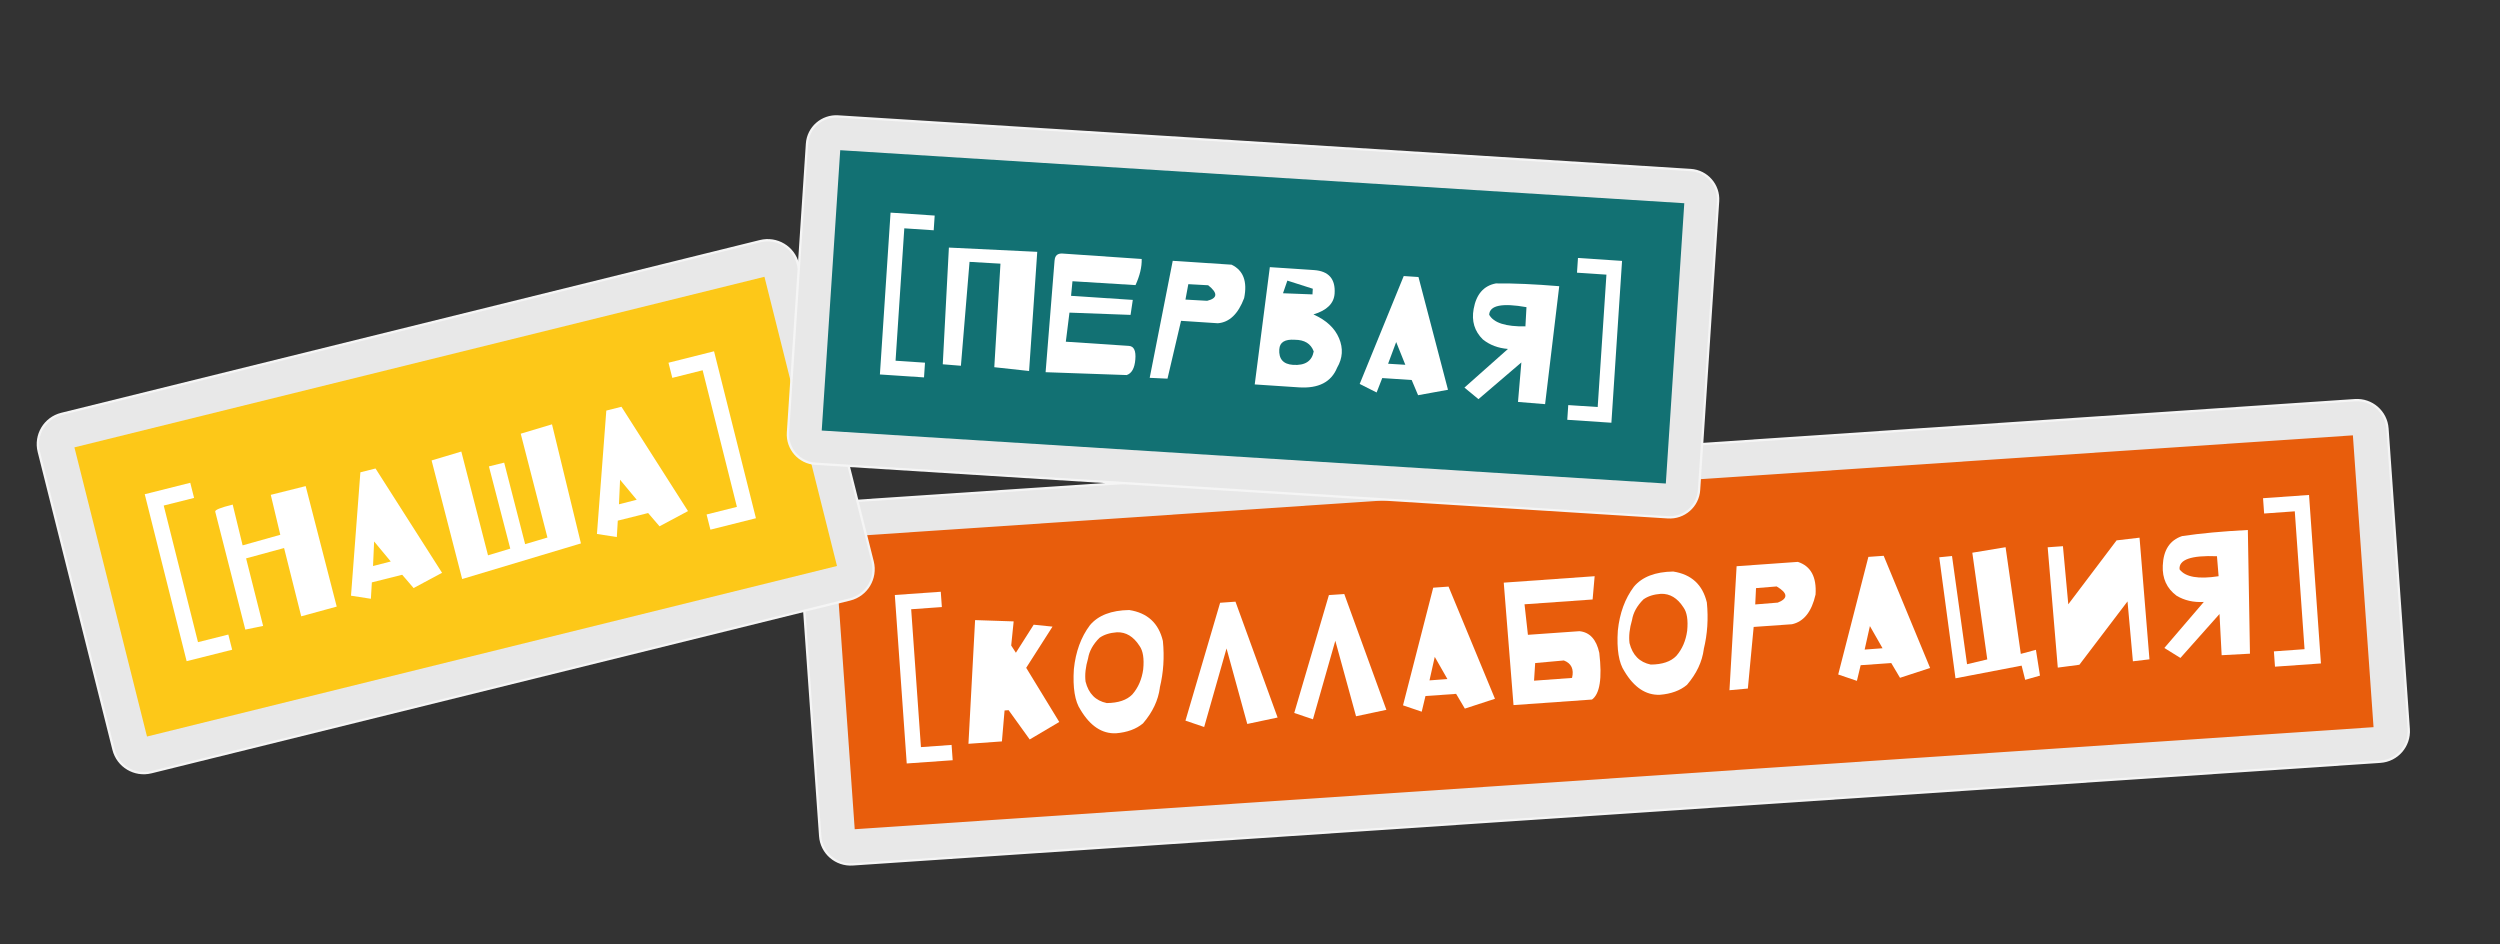 <?xml version="1.0" encoding="UTF-8"?> <svg xmlns="http://www.w3.org/2000/svg" xmlns:xlink="http://www.w3.org/1999/xlink" viewBox="0 0 640.3 241.81"><rect x="0" y="0" width="640.3" height="241.81" fill="#333333" stroke="none"/><defs><style> .cls-1 { fill: #fff; } .cls-2 { fill: none; } .cls-3 { fill: #e85d0c; } .cls-4 { mix-blend-mode: multiply; opacity: .4; } .cls-5 { isolation: isolate; } .cls-6 { fill: #127173; } .cls-7 { stroke-width: .6px; } .cls-7, .cls-8 { fill: #e8e8e8; stroke: #f5f5f5; stroke-miterlimit: 10; } .cls-9 { fill: #dbebf7; } .cls-10 { fill: #fdc818; } .cls-8 { stroke-width: .6px; } .cls-11 { clip-path: url(#clippath); } </style><clipPath id="clippath"><rect class="cls-2" x="963.91" y="-1594.2" width="2036.58" height="1332.15"></rect></clipPath></defs><g class="cls-5"><g id="_Слой_1" data-name="Слой 1"><g class="cls-11"><g class="cls-4"><g><path class="cls-9" d="M461.85,95.49c0,1.69-.92,3.33-2.53,4.16-2.3,1.19-5.12.29-6.31-2l-16.23-31.35c-1.19-2.3-.29-5.12,2-6.31,2.3-1.19,5.12-.29,6.31,2l16.23,31.35c.36.69.52,1.42.52,2.15Z"></path><path class="cls-9" d="M500.17,168.05c0,1.69-.91,3.31-2.51,4.15l-51.95,27.18c-2.29,1.2-5.12.31-6.31-1.98-1.19-2.29-.31-5.12,1.98-6.31l51.95-27.18c2.29-1.2,5.12-.31,6.31,1.98.36.69.53,1.43.53,2.16Z"></path><path class="cls-9" d="M553.13,25.28c0,1.64-.86,3.23-2.39,4.08l-12.85,7.21c-2.25,1.27-5.1.46-6.37-1.79-1.27-2.25-.46-5.11,1.79-6.37l12.85-7.21c2.25-1.27,5.1-.46,6.37,1.79.41.72.6,1.51.6,2.28Z"></path><path class="cls-9" d="M584.7,130.4c0,1.91-1.17,3.7-3.07,4.39-2.43.89-5.12-.35-6-2.78l-7.69-20.93c-.88-2.43.35-5.11,2.78-6.01,2.43-.89,5.12.35,6,2.78l7.69,20.93c.19.53.29,1.08.29,1.61Z"></path><path class="cls-9" d="M564.53,233.96c0,1.09-.38,2.2-1.16,3.08l-8.08,9.21c-1.7,1.94-4.66,2.13-6.6.43-1.94-1.71-2.13-4.66-.43-6.6l8.08-9.21c1.7-1.94,4.66-2.13,6.6-.43,1.05.92,1.59,2.22,1.59,3.52Z"></path><path class="cls-9" d="M674.11,219.85c0,.79-.2,1.59-.62,2.33-1.29,2.24-4.15,3.01-6.39,1.73l-30.59-17.56c-2.24-1.28-3.02-4.14-1.73-6.39,1.29-2.24,4.15-3.01,6.39-1.73l30.59,17.56c1.51.86,2.35,2.44,2.35,4.06Z"></path></g></g></g><g><path class="cls-7" d="M218.42,221.38c-4.31.3-8.05-2.94-8.35-7.25l-5.45-76.99c-.3-4.31,2.94-8.05,7.25-8.35l391.25-26.29c4.31-.3,8.05,2.94,8.35,7.25l5.45,76.99c.3,4.31-2.94,8.05-7.25,8.35l-391.25,26.29Z"></path><polygon class="cls-3" points="607.91 186.24 218.91 212.38 213.62 137.63 602.62 111.5 607.91 186.24"></polygon><g><path class="cls-1" d="M241.22,155.48l-7.85.56,2.5,35.31,7.85-.56.28,3.92-11.77.83-3.05-43.15,11.77-.83.28,3.92Z"></path><path class="cls-1" d="M248.04,190.48l1.7-31.66,9.88.33-.63,6.18,1.2,1.85,4.56-7.18,4.82.49-6.74,10.55,8.47,13.87-7.57,4.48-5.4-7.5-1.04.07-.68,7.93-8.57.61Z"></path><path class="cls-1" d="M297.07,176.11c-.42,3.24-1.86,6.29-4.32,9.16-1.76,1.47-4.07,2.31-6.94,2.54-3.56.14-6.58-1.86-9.06-6-1.45-2.16-2.02-5.64-1.71-10.45.46-4.45,1.83-8.19,4.11-11.23,2.12-2.53,5.48-3.82,10.07-3.89,4.66.72,7.54,3.36,8.62,7.93.41,4.12.15,8.1-.79,11.94ZM278.03,174.56c.77,3.09,2.58,4.92,5.44,5.51,2.95-.03,5.14-.76,6.55-2.22,1.51-1.74,2.43-3.88,2.78-6.43.27-2.75-.05-4.75-.96-6.01-1.54-2.39-3.46-3.55-5.77-3.47-1.84.13-3.34.61-4.49,1.44-1.63,1.64-2.6,3.39-2.9,5.25-.65,2.2-.86,4.17-.65,5.92Z"></path><path class="cls-1" d="M312.51,154.38l3.92-.28,10.79,29.67-7.77,1.65-5.31-19.34-5.73,20.12-4.79-1.63,8.88-30.2Z"></path><path class="cls-1" d="M340.37,152.41l3.92-.28,10.79,29.67-7.77,1.65-5.31-19.34-5.73,20.12-4.79-1.63,8.88-30.2Z"></path><path class="cls-1" d="M367.08,150.52l3.92-.28,11.89,28.73-7.71,2.52-2.24-3.78-7.85.56-.96,4.01-4.79-1.63,7.73-30.11ZM366.12,174.26l4.59-.34-3.24-5.68-1.35,6.03Z"></path><path class="cls-1" d="M408.42,147.59l-.52,5.95-17.44,1.23.87,7.82,13.2-.93c2.65.27,4.34,2.13,5.08,5.55.76,6.52.14,10.5-1.87,11.96l-20.1,1.42-2.5-31.36,23.28-1.65ZM393.19,169.82l-.29,4.52,9.73-.71c.54-2.23-.16-3.72-2.09-4.47l-7.35.66Z"></path><path class="cls-1" d="M436.38,166.25c-.42,3.24-1.86,6.29-4.32,9.16-1.76,1.47-4.08,2.31-6.94,2.54-3.56.13-6.59-1.87-9.06-6-1.45-2.16-2.02-5.64-1.7-10.45.46-4.45,1.83-8.19,4.11-11.23,2.12-2.53,5.48-3.82,10.07-3.89,4.66.72,7.54,3.36,8.62,7.93.41,4.13.15,8.1-.79,11.94ZM417.35,164.7c.77,3.09,2.58,4.92,5.44,5.51,2.96-.02,5.14-.76,6.55-2.22,1.51-1.74,2.43-3.88,2.78-6.43.27-2.75-.05-4.75-.96-6-1.54-2.39-3.46-3.55-5.77-3.47-1.84.13-3.34.61-4.49,1.44-1.63,1.64-2.6,3.39-2.9,5.25-.65,2.2-.86,4.17-.65,5.92Z"></path><path class="cls-1" d="M442.95,176.79l1.83-31.77,15.69-1.11c3.32,1.08,4.83,3.87,4.53,8.37-1,4.41-3.02,6.94-6.04,7.6l-9.81.69-1.49,15.78-4.72.43ZM449.75,150.64l-.2,4.17,5.78-.47c2.69-1.06,2.59-2.43-.29-4.14l-5.29.43Z"></path><path class="cls-1" d="M478.53,142.63l3.92-.28,11.89,28.73-7.71,2.52-2.24-3.78-7.84.55-.96,4.01-4.79-1.63,7.73-30.12ZM477.57,166.37l4.59-.34-3.24-5.68-1.35,6.03Z"></path><path class="cls-1" d="M496.68,142.73l3.27-.33,3.85,27.72,5.18-1.23-3.83-27.33,8.52-1.41,3.9,27.32,3.87-1.04,1.04,6.61-3.79,1.08-.91-3.64-16.94,3.25-4.16-30.99Z"></path><path class="cls-1" d="M524.44,140.17l3.92-.28,1.37,14.88,12.37-16.37,5.88-.69,2.54,31.16-4.24.5-1.38-15.34-12.33,16.23-5.53.73-2.59-30.83Z"></path><path class="cls-1" d="M569.01,167.81l-.55-10.55-10.01,11.25-4.12-2.55,10.11-11.79c-2.63.15-4.96-.38-6.97-1.59-2.51-1.86-3.69-4.44-3.54-7.73.16-3.98,1.81-6.5,4.95-7.55,4.73-.7,10.35-1.23,16.84-1.56l.54,31.68-7.25.39ZM558.23,145.82c1.48,1.98,4.82,2.57,10,1.76l-.42-5.12c-6.6-.26-9.8.86-9.58,3.36Z"></path><path class="cls-1" d="M579.62,127.6l11.77-.83,3.05,43.15-11.77.83-.28-3.92,7.85-.56-2.5-35.31-7.85.56-.28-3.92Z"></path></g></g><g><path class="cls-8" d="M38.75,197.77c-4.27,1.07-8.6-1.52-9.67-5.79L9.94,115.69c-1.07-4.27,1.52-8.6,5.79-9.67l178.95-44.25c4.27-1.07,8.6,1.52,9.67,5.79l19.15,76.29c1.07,4.27-1.52,8.6-5.79,9.67l-178.95,44.25Z"></path><polygon class="cls-10" points="214.37 144.96 37.65 188.64 19.06 114.58 195.79 70.89 214.37 144.96"></polygon><g><path class="cls-1" d="M49.7,127.53l-7.77,1.95,8.78,34.99,7.77-1.95.98,3.89-11.66,2.93-10.73-42.76,11.66-2.93.98,3.89Z"></path><path class="cls-1" d="M59.59,129.2l2.55,10.48,9.65-2.71-2.44-10.23,8.94-2.24,7.95,30.86-9.09,2.49-4.39-17.49-9.73,2.65,4.36,17.3-4.56.94-7.71-30.21c-.11-.44,1.38-1.04,4.46-1.8Z"></path><path class="cls-1" d="M92.29,120.97l3.89-.98,17.04,26.72-7.29,3.9-2.92-3.4-7.77,1.95-.25,4.2-5.09-.79,2.4-31.59ZM95.54,144.97l4.54-1.16-4.26-5.13-.28,6.29Z"></path><path class="cls-1" d="M118.15,115.64l6.84,26.59,5.7-1.72-5.47-21.06,3.91-.96,5.37,20.88,5.71-1.7-6.84-26.59,8.01-2.4,7.41,30.5-30.42,9.12-7.83-30.37,7.61-2.28Z"></path><path class="cls-1" d="M155.28,105.16l3.89-.98,17.04,26.72-7.29,3.9-2.92-3.4-7.77,1.95-.25,4.2-5.09-.79,2.4-31.59ZM158.53,129.16l4.54-1.16-4.26-5.13-.28,6.29Z"></path><path class="cls-1" d="M171.22,92.9l11.66-2.93,10.73,42.76-11.66,2.93-.98-3.89,7.77-1.95-8.78-34.99-7.77,1.95-.98-3.89Z"></path></g></g><g><path class="cls-8" d="M208.82,118.77c-4.14-.27-7.27-3.85-7-7.99l4.87-73.95c.27-4.14,3.85-7.27,7.99-7l218.35,13.72c4.14.27,7.27,3.85,7,7.99l-4.87,73.95c-.27,4.14-3.85,7.27-7.99,7l-218.35-13.72Z"></path><polygon class="cls-6" points="426.65 123.84 210.46 110.27 215.2 38.47 431.38 52.05 426.65 123.84"></polygon><g><path class="cls-1" d="M239.15,58.98l-7.54-.5-2.24,33.91,7.54.5-.25,3.77-11.3-.75,2.73-41.45,11.3.75-.25,3.77Z"></path><path class="cls-1" d="M241.46,93.3l1.57-29.89,22.63,1.09-2.09,30.52-8.91-.97,1.58-26.52-7.92-.46-2.21,26.61-4.67-.38Z"></path><path class="cls-1" d="M270.11,66.68c.09-1.24.77-1.82,2.03-1.74l20.27,1.39c.06,2.02-.47,4.25-1.58,6.69l-16.15-.99-.36,3.74,15.81,1.04-.57,3.84-15.65-.58-.93,7.45,16.18,1.07c1.27.1,1.81,1.26,1.62,3.48-.18,2.23-.92,3.56-2.21,3.99l-20.77-.73,2.3-28.67Z"></path><path class="cls-1" d="M294.46,96.78l5.9-29.98,15.07.99c3.02,1.46,4.09,4.31,3.22,8.56-1.53,4.06-3.78,6.21-6.74,6.44l-9.42-.62-3.47,14.81-4.55-.21ZM304.35,72.79l-.73,3.94,5.56.31c2.69-.65,2.78-1.98.26-3.98l-5.09-.28Z"></path><path class="cls-1" d="M321.36,98.46l3.87-30.04,11.31.75c3.77.26,5.53,2.27,5.28,6.02-.17,2.53-1.97,4.3-5.42,5.34,3.28,1.47,5.47,3.5,6.56,6.11,1.09,2.58.93,5.09-.5,7.54-1.5,3.68-4.77,5.36-9.79,5.03l-11.31-.75ZM327.65,89.43c-.17,2.51,1.01,3.85,3.52,4.02,3.08.2,4.84-.94,5.3-3.44-.73-1.99-2.35-2.99-4.87-2.99-2.51-.17-3.83.64-3.94,2.41ZM329.72,71.87l-1.12,3.24,7.55.29.08-1.45-6.51-2.08Z"></path><path class="cls-1" d="M359.53,70.7l3.77.25,7.56,28.88-7.66,1.39-1.64-3.89-7.54-.5-1.44,3.69-4.34-2.18,11.28-27.64ZM355.52,93.16l4.41.27-2.34-5.83-2.07,5.56Z"></path><path class="cls-1" d="M388.79,102.94l.86-10.11-10.99,9.4-3.59-2.96,11.15-9.9c-2.52-.2-4.66-1.01-6.43-2.43-2.14-2.1-2.93-4.7-2.36-7.82.68-3.76,2.57-5.94,5.69-6.53,4.59-.05,10,.19,16.23.71l-3.62,30.21-6.95-.57ZM381.41,80.61c1.15,2.08,4.24,3.07,9.28,2.98l.27-4.92c-6.25-1.11-9.43-.46-9.55,1.94Z"></path><path class="cls-1" d="M404.14,66.07l11.3.75-2.73,41.45-11.3-.75.25-3.77,7.54.5,2.24-33.91-7.54-.5.25-3.77Z"></path></g></g></g></g></svg> 
